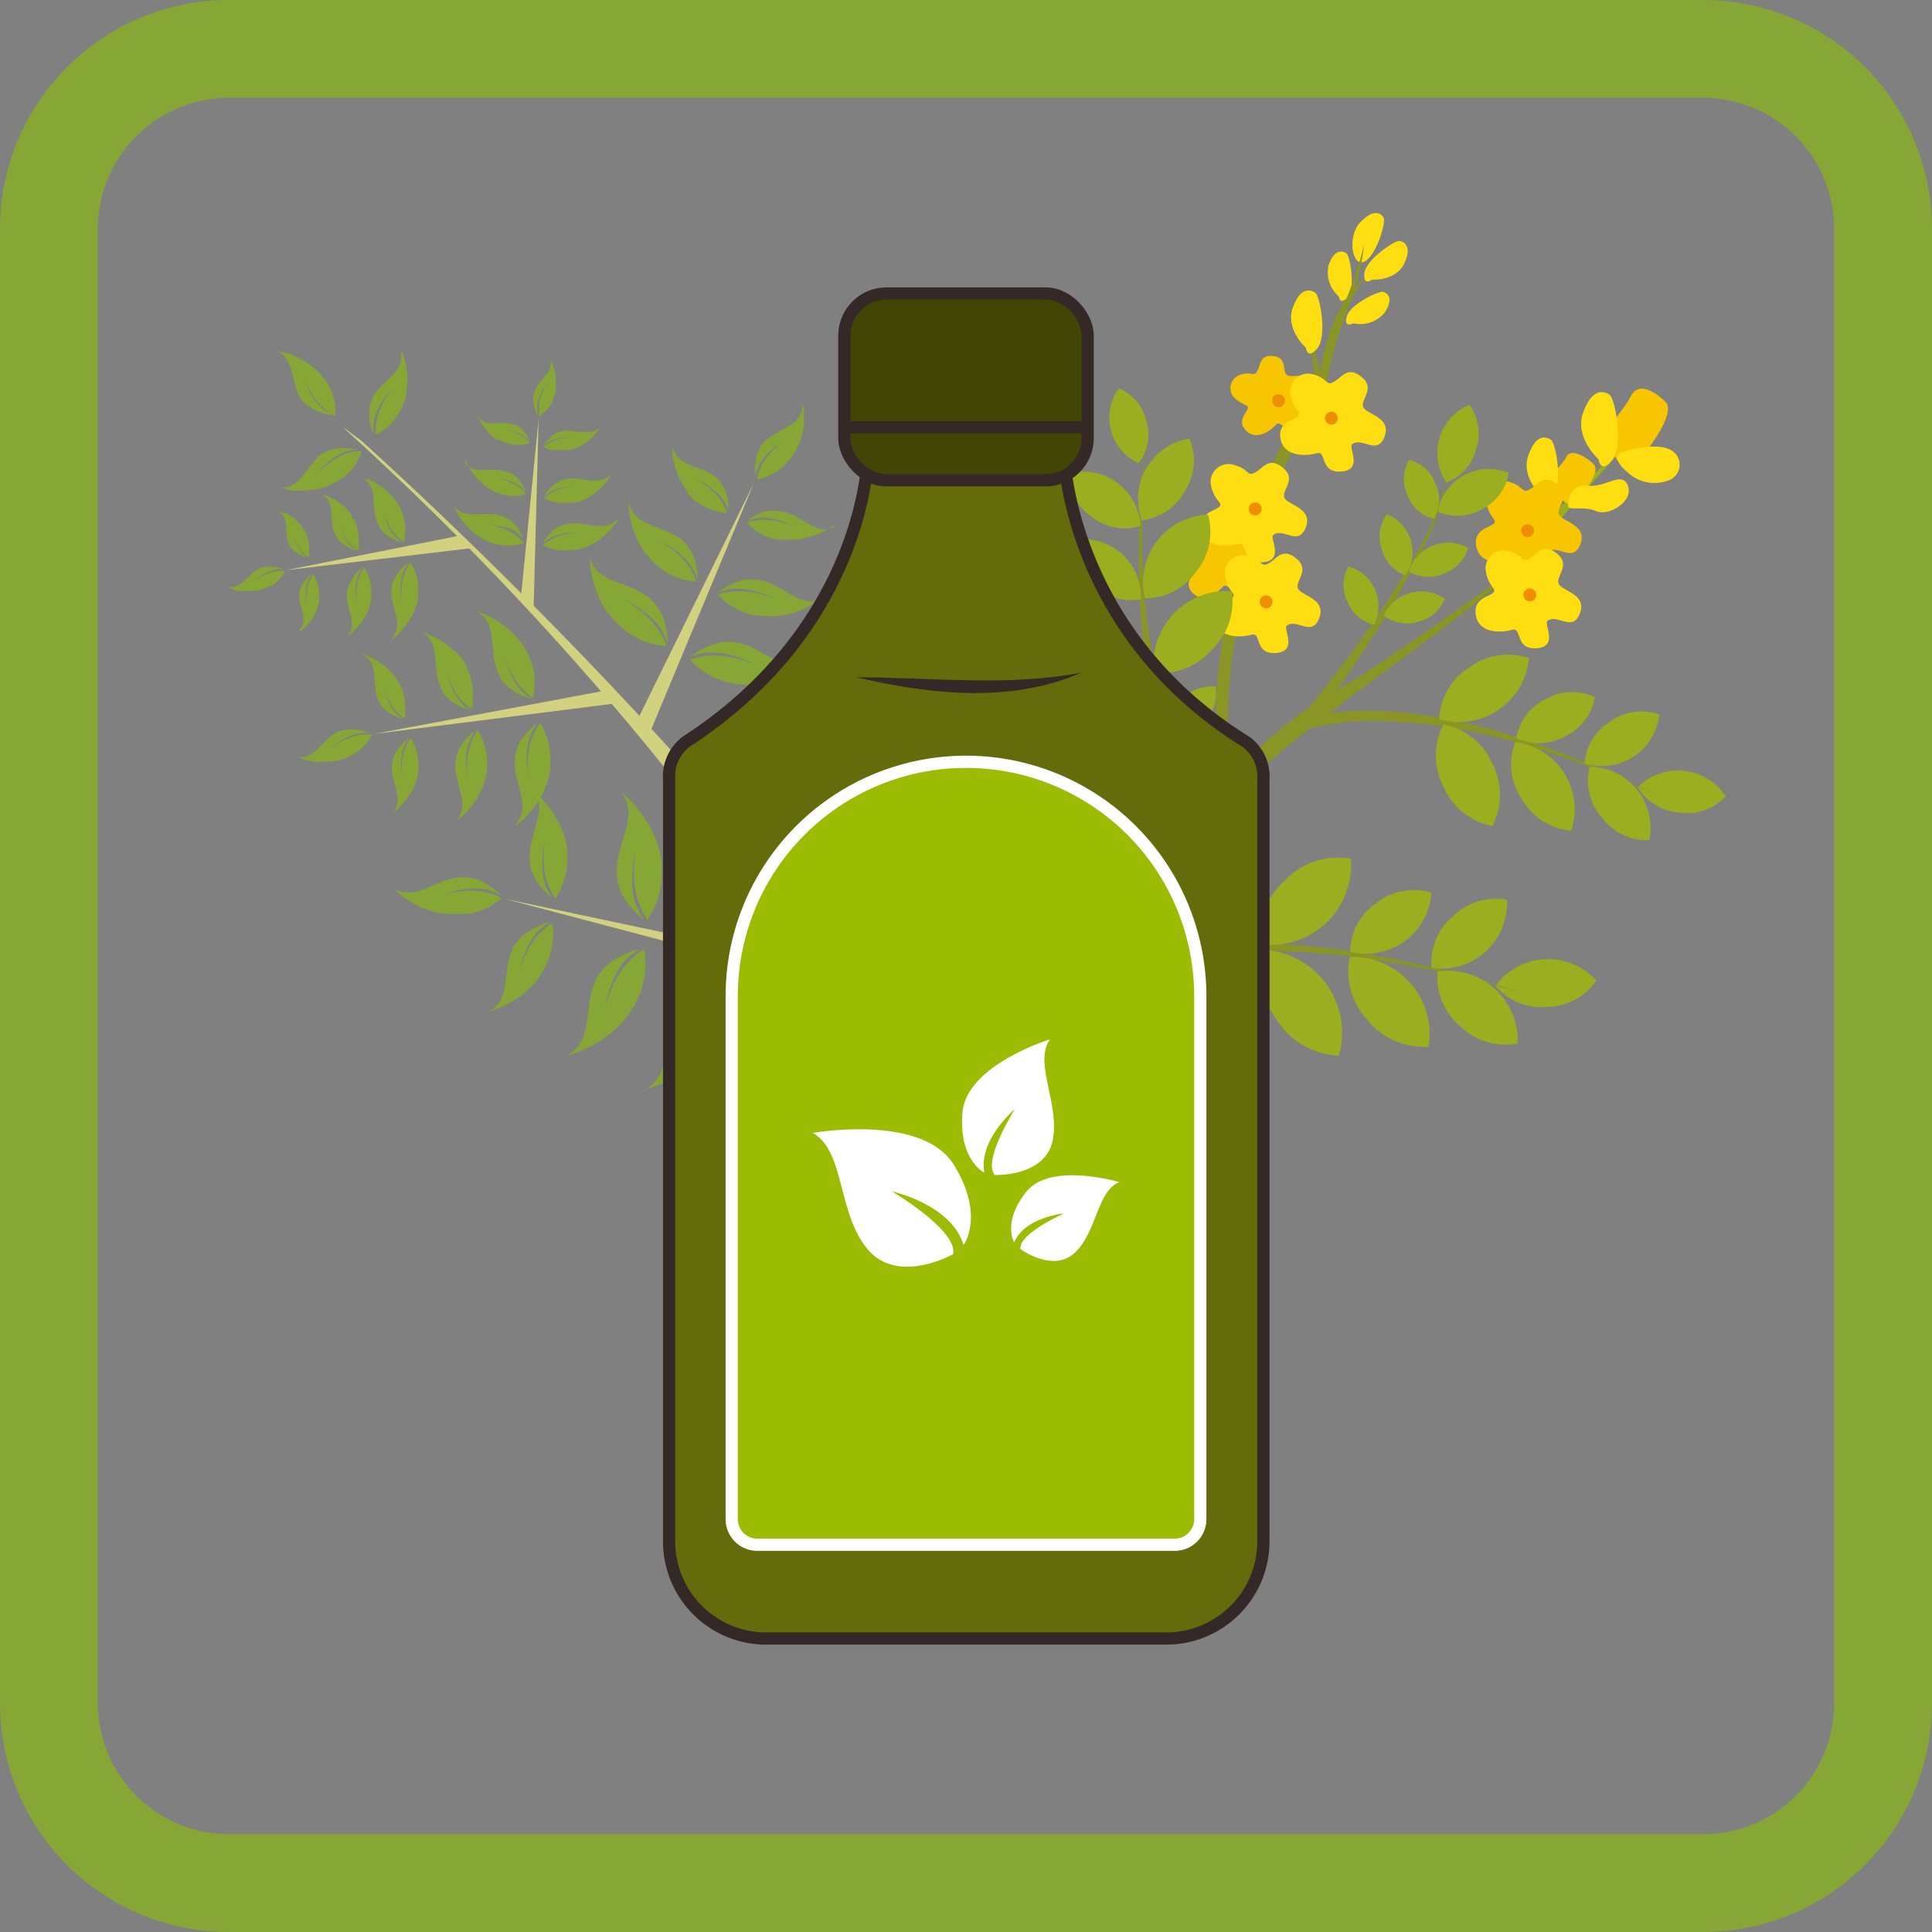 <svg xmlns="http://www.w3.org/2000/svg" viewBox="0 0 158 158"><rect x="0" y="0" width="158" height="158" fill="#808080" stroke="none"/><defs><style>.cls-1{fill:#d1d180;}.cls-2{fill:#86a635;}.cls-3{fill:#9aae20;}.cls-11,.cls-4{fill:none;}.cls-4{stroke:#899525;}.cls-10,.cls-11,.cls-12,.cls-4,.cls-9{stroke-miterlimit:10;}.cls-5{fill:#899525;}.cls-6{fill:#f8c600;}.cls-7{fill:#ffde11;}.cls-8{fill:#ef8e01;}.cls-9{fill:#646b0b;}.cls-10,.cls-11,.cls-9{stroke:#352927;}.cls-10{fill:#414604;}.cls-12{fill:#9cbb03;stroke:#fff;}.cls-13{fill:#fff;}.cls-14{fill:#352927;}</style></defs><g id="_4._Бальзамы_на_травах" data-name="4. Бальзамы на травах"><path class="cls-1" d="M82.6,100.6C71.24,73.13,29.5,36,29.5,36S27.93,34.84,28,34.9c41.54,37.58,55.6,75.82,55.6,75.82,3.28.23,2.9-1.38,2.9-1.38Z"/><polygon class="cls-1" points="67.84 77.47 75.47 59 67 76.01 67.84 77.47 67.84 77.47"/><path class="cls-2" d="M64,64.1h0v.05a2.15,2.15,0,0,0,1.07,1.39,3.27,3.27,0,0,0,.65.32,2.92,2.92,0,0,0,.49.19l1,.4a5.65,5.65,0,0,1,.91.55h0l0,0a.07.07,0,0,0,0,0l.39.4.05.06L69,68v0h0a1.82,1.82,0,0,0,.16.31.39.39,0,0,0,.06.17l.15.5.09.46.06.48c0,.11,0,.22,0,.33,0-.11-.08-.23-.13-.33a3.5,3.5,0,0,0-.74-1.19,6.5,6.5,0,0,0-1.28-1.06c-.27-.18-.57-.31-.86-.48,0,.06.05.06.08.08a6.87,6.87,0,0,1,1.89,1.54,4,4,0,0,1,.59.89l.12.22.2.48c-.08.06-.16,0-.24,0a6.05,6.05,0,0,1-1-.2l-.49-.17a7.44,7.44,0,0,1-1-.52.38.38,0,0,0-.13-.09,3.17,3.17,0,0,0-.35-.29c0-.09-.15-.12-.21-.19s-.31-.33-.47-.49l-.29-.37L65.18,68a8.34,8.34,0,0,1-.52-.92,9.41,9.41,0,0,1-.37-1l-.11-.44-.1-.52L64,64.63l0-.48Z"/><path class="cls-2" d="M79.26,71.64l0,0,0,0a2.1,2.1,0,0,1-1.75,0,3.35,3.35,0,0,1-.66-.32,2.82,2.82,0,0,1-.44-.26l-.93-.52a5.14,5.14,0,0,0-1-.37h0a.08.08,0,0,1-.07,0l-.55-.06h-.08l-.55,0h0a1.86,1.86,0,0,1-.34.07.49.49,0,0,1-.17.06l-.49.19-.41.22-.42.25c-.07.08-.18.12-.26.2.12,0,.22-.09.34-.11a3.64,3.64,0,0,1,1.39-.16,6.5,6.5,0,0,1,1.63.35c.31.1.59.25.91.37a.1.1,0,0,1-.11,0,7.26,7.26,0,0,0-2.39-.52,4.75,4.75,0,0,0-1.06.09l-.25,0-.5.15c0,.1.1.13.14.2a6.42,6.42,0,0,0,.75.63l.44.27a6.28,6.28,0,0,0,1,.43.33.33,0,0,1,.15.05,3.27,3.27,0,0,1,.45.1c.1,0,.18,0,.28,0l.67.06h.48l.17,0a6.1,6.1,0,0,0,1-.17,9.49,9.49,0,0,0,1-.33l.41-.19.47-.24.38-.23.39-.28Z"/><path class="cls-2" d="M66.74,60.39h0v0a1.9,1.9,0,0,0,1,1.23,2.83,2.83,0,0,0,.58.28,3.2,3.2,0,0,0,.43.17l.87.35a5.63,5.63,0,0,1,.81.49h0l0,0a.1.1,0,0,0,0,0l.34.35,0,.06.27.4v0h0a2.29,2.29,0,0,0,.14.27.44.44,0,0,0,0,.15l.14.45.08.4.05.43c0,.1,0,.19,0,.29,0-.09-.07-.2-.12-.29a3.09,3.09,0,0,0-.65-1,5.39,5.39,0,0,0-1.14-.94c-.24-.16-.5-.28-.76-.43,0,0,.05,0,.07.07a6.32,6.32,0,0,1,1.68,1.36,4.2,4.2,0,0,1,.53.79c0,.07.07.13.1.2l.17.43c-.06.05-.14,0-.21,0a6.09,6.09,0,0,1-.85-.17L70,65.67a5.36,5.36,0,0,1-.85-.46.5.5,0,0,0-.12-.08,2.42,2.42,0,0,0-.31-.25c0-.08-.13-.11-.19-.17s-.27-.29-.41-.43l-.26-.34-.08-.13a6.48,6.48,0,0,1-.46-.81c-.13-.29-.23-.6-.33-.9l-.1-.39-.09-.46,0-.39,0-.43Z"/><path class="cls-2" d="M80.28,67.08l0,0,0,0a1.9,1.9,0,0,1-1.55,0,2.58,2.58,0,0,1-.58-.28,2.3,2.3,0,0,1-.4-.23l-.82-.46A4.67,4.67,0,0,0,76,65.8h0a0,0,0,0,1,0,0l-.49-.06h-.08l-.48,0h0a1,1,0,0,1-.3.06.39.39,0,0,1-.15.06l-.43.16-.37.2-.37.22c-.07.07-.16.11-.23.18a1.71,1.71,0,0,1,.3-.09,3.2,3.2,0,0,1,1.23-.15,6.05,6.05,0,0,1,1.45.31c.27.09.52.22.8.33,0,0-.07,0-.1,0a6.4,6.4,0,0,0-2.11-.47,4.22,4.22,0,0,0-.94.08l-.22,0-.44.13c0,.08.08.11.11.18.21.2.44.38.67.56l.39.24a8.81,8.81,0,0,0,.89.38.2.2,0,0,1,.13,0,2.83,2.83,0,0,1,.4.08c.09,0,.16,0,.25,0l.59.06H77a5.69,5.69,0,0,0,.92-.15,7.45,7.45,0,0,0,.91-.3l.37-.16.41-.22.34-.2.35-.25Z"/><path class="cls-2" d="M69.74,56.5h0v0a1.61,1.61,0,0,0,.79,1,3.17,3.17,0,0,0,.49.24,3,3,0,0,0,.36.14l.72.29a4.23,4.23,0,0,1,.68.41h0l0,0,0,0,.29.29,0,0,.22.34v0h0a1.67,1.67,0,0,0,.12.23.38.38,0,0,0,0,.13l.12.37.06.34,0,.35c0,.08,0,.17,0,.25a2.5,2.5,0,0,0-.09-.25,2.78,2.78,0,0,0-.55-.88,5.06,5.06,0,0,0-1-.78,6.6,6.6,0,0,0-.64-.36s0,0,.06.06A5.35,5.35,0,0,1,73.06,60a3.26,3.26,0,0,1,.43.66l.09.16.15.36c-.06,0-.12,0-.18,0-.24,0-.48-.09-.71-.15l-.36-.13a5,5,0,0,1-.72-.39.15.15,0,0,0-.09-.06,2.75,2.75,0,0,0-.26-.22c0-.06-.11-.09-.16-.14l-.34-.36-.22-.28-.07-.11a5.63,5.63,0,0,1-.38-.68c-.11-.24-.19-.5-.28-.75l-.08-.32-.08-.39,0-.33,0-.35Z"/><path class="cls-2" d="M81.06,62.09h0a1.59,1.59,0,0,1-1.3,0,3.17,3.17,0,0,1-.49-.24l-.33-.19-.68-.39a4.16,4.16,0,0,0-.74-.28h-.08L77,61h-.06l-.4,0h0a1,1,0,0,1-.25,0,.26.26,0,0,1-.12.05l-.37.14-.31.16-.3.18c-.06.06-.14.09-.2.15a2.5,2.5,0,0,1,.26-.07,2.4,2.4,0,0,1,1-.12,4.93,4.93,0,0,1,1.2.25c.23.08.45.19.68.28a.07.07,0,0,1-.08,0,5.16,5.16,0,0,0-1.77-.39,4.14,4.14,0,0,0-.79.06l-.18,0-.37.11c0,.07.07.09.09.15a5.93,5.93,0,0,0,.56.46l.33.2a4.35,4.35,0,0,0,.74.32.35.35,0,0,1,.11,0c.11,0,.23,0,.34.08s.13,0,.2,0l.5.05h.48a4.94,4.94,0,0,0,.77-.12c.26-.07.51-.16.76-.25l.31-.14.35-.18.28-.17.29-.21Z"/><path class="cls-2" d="M78.85,53.65h0v0a1.59,1.59,0,0,1-.64,1.14,3.52,3.52,0,0,1-.45.3,2.11,2.11,0,0,1-.33.18l-.68.4a3.64,3.64,0,0,0-.61.49h0l0,0s0,0,0,0l-.24.33,0,0L75.6,57v0h0a.9.9,0,0,1-.08.23.35.35,0,0,1,0,.14l-.06.38,0,.35v.36c0,.08,0,.16,0,.24a2.44,2.44,0,0,1,.06-.26,2.57,2.57,0,0,1,.42-.94,4.5,4.5,0,0,1,.83-.91c.18-.16.38-.29.58-.45a.08.08,0,0,1,0,.07,5.2,5.2,0,0,0-1.23,1.33,3.13,3.13,0,0,0-.35.71l-.06.17-.09.38c.06,0,.11,0,.17,0a5.13,5.13,0,0,0,.69-.25l.34-.17a5.26,5.26,0,0,0,.65-.49.18.18,0,0,1,.08-.07,2.83,2.83,0,0,1,.24-.25c0-.07.09-.1.13-.16s.19-.27.29-.41l.18-.31.05-.12a5.7,5.7,0,0,0,.29-.72c.07-.26.12-.52.17-.78l0-.34,0-.39V54l0-.35Z"/><polygon class="cls-1" points="53.1 60.03 61.66 39.49 52.09 58.96 53.1 60.03 53.1 60.03"/><path class="cls-2" d="M48.21,45.46h0v.05a2.51,2.51,0,0,0,1.25,1.63,3.64,3.64,0,0,0,.77.37,3.83,3.83,0,0,0,.56.22l1.16.47a6.79,6.79,0,0,1,1.06.64h0l0,0s0,0,.06,0l.45.46.06.08L54,50l0,0h0a1.73,1.73,0,0,0,.18.36.48.48,0,0,0,.07.2l.18.59.1.54.07.56c0,.13,0,.25,0,.39-.06-.13-.08-.27-.15-.39a4.16,4.16,0,0,0-.86-1.39,7.91,7.91,0,0,0-1.51-1.25c-.31-.21-.66-.36-1-.56,0,.07.06.07.1.09A8.36,8.36,0,0,1,53.45,51a5.22,5.22,0,0,1,.69,1,2.15,2.15,0,0,1,.14.26l.23.56c-.09.07-.19,0-.28,0a7.3,7.3,0,0,1-1.13-.23l-.56-.2a9.45,9.45,0,0,1-1.13-.61.42.42,0,0,0-.15-.11,4.78,4.78,0,0,0-.42-.34c-.05-.1-.16-.13-.24-.22l-.55-.57-.34-.44L49.6,50A8.74,8.74,0,0,1,49,48.9c-.18-.38-.3-.79-.44-1.18l-.13-.52-.12-.61-.06-.51,0-.57Z"/><path class="cls-2" d="M66.1,54.29l0,0,0,0a2.55,2.55,0,0,1-2.06,0,4.93,4.93,0,0,1-.77-.37,4,4,0,0,1-.52-.31L61.59,53a6.11,6.11,0,0,0-1.17-.44h0a.11.11,0,0,1-.08,0l-.64-.08h-.1l-.64.05h0a2.7,2.7,0,0,1-.39.08.68.68,0,0,1-.2.07l-.58.22-.49.25-.48.3c-.09.09-.21.14-.31.23.14,0,.27-.09.4-.12a4.3,4.3,0,0,1,1.63-.19,8,8,0,0,1,1.91.41c.36.12.69.29,1.06.44a.17.17,0,0,1-.13,0,8.43,8.43,0,0,0-2.79-.62,5.81,5.81,0,0,0-1.25.11l-.29.05-.58.17c0,.11.12.15.15.24a9,9,0,0,0,.89.74l.51.31a7.2,7.2,0,0,0,1.18.5.35.35,0,0,1,.17.06,3.33,3.33,0,0,1,.53.11c.11,0,.21.05.32.06s.53,0,.79.07h.56l.2,0a8.37,8.37,0,0,0,1.22-.19c.41-.1.8-.26,1.2-.4l.48-.21.55-.29.45-.27.46-.32Z"/><path class="cls-2" d="M51.44,41.11h0v.05a2.26,2.26,0,0,0,1.11,1.45,3.26,3.26,0,0,0,.68.32,3.07,3.07,0,0,0,.5.2l1,.42a5,5,0,0,1,1,.56h0l0,0a.07.07,0,0,0,0,0l.41.41.05.07.32.47v0h0a1.51,1.51,0,0,0,.16.31.76.76,0,0,0,.06.18l.17.52.09.48.06.5c0,.11,0,.23,0,.34-.06-.11-.08-.23-.14-.34a3.63,3.63,0,0,0-.76-1.23,6.82,6.82,0,0,0-1.34-1.11c-.28-.18-.58-.32-.89-.5,0,.06.06.07.09.09a7.21,7.21,0,0,1,2,1.6,5.29,5.29,0,0,1,.62.92l.12.23.2.5c-.08.06-.16,0-.25,0a8.85,8.85,0,0,1-1-.2l-.5-.19a6.92,6.92,0,0,1-1-.54.3.3,0,0,0-.13-.09c-.13-.09-.23-.22-.37-.3s-.15-.12-.21-.2l-.49-.5-.3-.4-.1-.15a7.4,7.4,0,0,1-.53-.95,10.21,10.21,0,0,1-.39-1.05l-.12-.46-.1-.54-.06-.45,0-.5Z"/><path class="cls-2" d="M67.29,49l0,0,0,0a2.26,2.26,0,0,1-1.82,0,4.73,4.73,0,0,1-.68-.33,4.39,4.39,0,0,1-.47-.27l-1-.54a5.33,5.33,0,0,0-1-.39h0a.07.07,0,0,1-.06,0l-.58-.07H61.5l-.57,0h0a1.86,1.86,0,0,1-.34.07.64.64,0,0,1-.18.06l-.51.2-.43.22-.43.26c-.08.09-.19.13-.27.21.12,0,.23-.08.35-.1a3.53,3.53,0,0,1,1.44-.17,6.54,6.54,0,0,1,1.69.36c.32.1.62.25.95.38-.06,0-.09,0-.12,0a7.51,7.51,0,0,0-2.47-.55,5.21,5.21,0,0,0-1.11.1l-.25,0-.52.16c0,.09.1.13.14.2a6.18,6.18,0,0,0,.78.66l.45.28a8,8,0,0,0,1,.44.44.44,0,0,1,.15.05,3.94,3.94,0,0,1,.47.1c.1,0,.19,0,.28,0l.7.07h.5l.18,0a8.08,8.08,0,0,0,1.08-.17c.36-.09.71-.23,1.06-.35l.43-.19.49-.26.39-.23.41-.29Z"/><path class="cls-2" d="M55,36.56h0v0a1.89,1.89,0,0,0,.93,1.21,3.72,3.72,0,0,0,.57.27,2.63,2.63,0,0,0,.42.17l.85.34a4.27,4.27,0,0,1,.79.48h0l0,0s0,0,0,0l.34.35,0,.05.27.4v0h0a1.3,1.3,0,0,0,.14.26.27.27,0,0,0,.05.15l.13.44.08.4,0,.41c0,.1,0,.19,0,.29,0-.09-.07-.2-.12-.29a3,3,0,0,0-.63-1,6.17,6.17,0,0,0-1.12-.92c-.24-.16-.49-.27-.75-.42a.11.11,0,0,0,.08.07,6.43,6.43,0,0,1,1.64,1.34,3.68,3.68,0,0,1,.51.77l.11.19.16.42c-.06.05-.13,0-.2,0a7.81,7.81,0,0,1-.84-.17l-.42-.16a6,6,0,0,1-.83-.45l-.11-.08C57.1,41.13,57,41,56.9,41s-.13-.1-.18-.16l-.41-.42L56.06,40,56,39.91a6.3,6.3,0,0,1-.45-.8c-.13-.28-.22-.58-.33-.87l-.09-.39L55,37.4,55,37l0-.42Z"/><path class="cls-2" d="M68.2,43.11l0,0,0,0a1.87,1.87,0,0,1-1.52,0,3.77,3.77,0,0,1-.57-.28,2.65,2.65,0,0,1-.39-.23l-.8-.45a4.45,4.45,0,0,0-.86-.32h-.09l-.48-.06h-.07l-.48,0h0a1.36,1.36,0,0,1-.29.06.33.33,0,0,1-.15,0l-.42.17-.36.19-.36.21c-.07.07-.16.11-.23.18a2.63,2.63,0,0,1,.3-.09,2.87,2.87,0,0,1,1.2-.14,5.8,5.8,0,0,1,1.42.3c.26.09.51.21.79.32a.11.11,0,0,1-.1,0,6.21,6.21,0,0,0-2.07-.46,4,4,0,0,0-.92.08l-.22,0-.43.13c0,.08.08.11.11.17a6.87,6.87,0,0,0,.66.55l.38.23a5.59,5.59,0,0,0,.87.38.28.28,0,0,1,.13,0c.13,0,.26,0,.39.09s.16,0,.24,0l.58,0h.42l.15,0a7,7,0,0,0,.9-.14,9.24,9.24,0,0,0,.89-.29l.36-.16.41-.22.32-.19.35-.24Z"/><path class="cls-2" d="M65.61,33.22h0v.05a1.85,1.85,0,0,1-.75,1.32,3.64,3.64,0,0,1-.52.35,2.24,2.24,0,0,1-.4.22l-.79.46a5.08,5.08,0,0,0-.72.58h0l0,0s0,0,0,0l-.29.39,0,.06-.21.43v0h0a1.57,1.57,0,0,1-.1.28.4.4,0,0,1,0,.15l-.08.45,0,.41v.42c0,.09,0,.19,0,.28,0-.1,0-.2.07-.3a3.07,3.07,0,0,1,.49-1.11,5.74,5.74,0,0,1,1-1.06c.22-.19.45-.34.69-.52,0,.05-.05.06-.07.08a6.44,6.44,0,0,0-1.44,1.55,3.73,3.73,0,0,0-.4.83l-.08.21-.1.44c.07,0,.13,0,.2,0a7.81,7.81,0,0,0,.81-.29l.39-.21a6.05,6.05,0,0,0,.77-.56.2.2,0,0,1,.09-.09,2.57,2.57,0,0,1,.28-.29c0-.09.1-.12.15-.19l.34-.48.21-.36.06-.14a5.79,5.79,0,0,0,.34-.85c.09-.3.14-.61.2-.91l0-.39,0-.46v-.38l0-.42Z"/><polygon class="cls-1" points="43.64 49.68 44.05 34.27 42.61 48.76 43.64 49.68 43.64 49.68"/><path class="cls-2" d="M37.07,41.32h0l0,0a1.67,1.67,0,0,0,1.18.72,2.78,2.78,0,0,0,.58,0,1.87,1.87,0,0,0,.41,0l.83,0a3.35,3.35,0,0,1,.83.14h0l0,0H41l.4.18.06,0,.35.25,0,0h0c.07.06.13.13.2.18a.36.36,0,0,0,.1.11l.26.32.19.32.18.33c0,.09.08.16.1.25a1.9,1.9,0,0,0-.19-.21,2.58,2.58,0,0,0-.88-.66A5.09,5.09,0,0,0,40.57,43c-.25-.06-.5-.07-.77-.11a.1.1,0,0,0,.08,0,5.92,5.92,0,0,1,1.84.59,3.33,3.33,0,0,1,.69.49l.15.12.28.3c0,.07-.12,0-.17.09a6.71,6.71,0,0,1-.76.13H41.5a6.32,6.32,0,0,1-.86-.11.21.21,0,0,0-.12,0,3.38,3.38,0,0,0-.34-.11c-.06,0-.14,0-.21-.08l-.48-.22-.32-.2-.12-.08a5.29,5.29,0,0,1-.64-.53c-.21-.19-.38-.42-.57-.63l-.2-.29L37.41,42l-.16-.3-.17-.35Z"/><path class="cls-2" d="M50.48,42.48h0l0,0a1.69,1.69,0,0,1-1.28.52,3.64,3.64,0,0,1-.57,0,2.93,2.93,0,0,1-.41-.07l-.83-.11a3.84,3.84,0,0,0-.83,0h-.09l-.42.11-.06,0-.39.19h0a1.5,1.5,0,0,1-.23.15.31.31,0,0,1-.11.09l-.31.28-.24.28-.23.31c0,.08-.1.14-.14.22s.15-.13.23-.17a2.54,2.54,0,0,1,1-.52,4.77,4.77,0,0,1,1.3-.21c.26,0,.51,0,.78,0a.11.11,0,0,1-.09,0,5.42,5.42,0,0,0-1.91.3,3.73,3.73,0,0,0-.75.37l-.17.1-.33.25c0,.07.11.07.16.11a6.28,6.28,0,0,0,.73.25l.4.07a6.33,6.33,0,0,0,.87,0,.25.25,0,0,1,.12,0,2.08,2.08,0,0,1,.36-.05c.06,0,.14,0,.21,0l.52-.15.34-.14.13-.06a6.44,6.44,0,0,0,.72-.42c.23-.17.44-.36.65-.55l.25-.25.28-.32.21-.27.22-.32Z"/><path class="cls-2" d="M38,37.8h0l0,0a1.51,1.51,0,0,0,1,.63,2.19,2.19,0,0,0,.51,0h1.11a3.6,3.6,0,0,1,.73.13h.07l.36.16.05,0,.31.22,0,0h0c.06,0,.11.11.18.16a.34.34,0,0,0,.08.09l.23.29.18.28.16.29a2,2,0,0,0,.08.22,1.45,1.45,0,0,0-.17-.18,2.27,2.27,0,0,0-.78-.59,4.24,4.24,0,0,0-1.11-.36c-.22,0-.44-.07-.68-.1a.09.09,0,0,0,.08,0,5.12,5.12,0,0,1,1.62.52,3.34,3.34,0,0,1,.61.43l.14.12.25.26c0,.06-.11,0-.15.08a5.35,5.35,0,0,1-.68.11H42a3.86,3.86,0,0,1-.76-.1l-.11,0a2.64,2.64,0,0,0-.3-.1c0-.05-.13,0-.19-.07l-.42-.2-.29-.17-.1-.07a6.47,6.47,0,0,1-.57-.47,6.66,6.66,0,0,1-.5-.56l-.19-.26-.19-.32-.15-.27-.15-.3Z"/><path class="cls-2" d="M49.91,38.83h0l0,0a1.51,1.51,0,0,1-1.13.47,2.78,2.78,0,0,1-.51,0,1.93,1.93,0,0,1-.36-.06l-.74-.1a3.05,3.05,0,0,0-.74,0h-.08l-.37.1,0,0-.35.17h0a1.13,1.13,0,0,1-.2.13.43.43,0,0,1-.1.09L45,39.9l-.22.25-.2.27c0,.07-.09.13-.12.2s.12-.11.2-.16a2.44,2.44,0,0,1,.86-.45,4.07,4.07,0,0,1,1.15-.19c.23,0,.45,0,.69,0a.09.09,0,0,1-.08,0,4.86,4.86,0,0,0-1.69.26,3.47,3.47,0,0,0-.67.33l-.15.09-.28.23c0,.06.09.05.13.09a5,5,0,0,0,.65.22l.36.07a6.43,6.43,0,0,0,.76,0h.11c.11,0,.21,0,.32,0s.13,0,.19,0l.46-.13.31-.12.11-.06a5,5,0,0,0,.63-.37c.21-.15.39-.32.58-.48l.23-.23.24-.28.19-.24.19-.29Z"/><path class="cls-2" d="M39.12,34.08h0v0a1.28,1.28,0,0,0,.88.53,2,2,0,0,0,.43,0h.92a3.11,3.11,0,0,1,.61.1h.06l.3.13,0,0,.27.18h0a1,1,0,0,0,.15.14.27.27,0,0,0,.07.08l.19.24.15.23.13.25c0,.06.06.12.08.18s-.09-.11-.15-.15a1.83,1.83,0,0,0-.65-.49,3.77,3.77,0,0,0-.93-.31c-.18,0-.37,0-.57-.08,0,0,0,0,.06,0a4.24,4.24,0,0,1,1.36.43,2.68,2.68,0,0,1,.52.36l.11.1.21.22s-.09,0-.13.06a3.78,3.78,0,0,1-.57.1h-.3c-.21,0-.42,0-.63-.08l-.09,0a2.58,2.58,0,0,0-.26-.08s-.1,0-.15-.06l-.36-.16L40.67,36l-.08-.06a3.56,3.56,0,0,1-.48-.39c-.15-.14-.28-.31-.42-.47l-.15-.21-.17-.27-.12-.22-.12-.26Z"/><path class="cls-2" d="M49.05,34.94h0l0,0a1.3,1.3,0,0,1-1,.39,2.09,2.09,0,0,1-.43,0,1.54,1.54,0,0,1-.3,0l-.61-.09a3.2,3.2,0,0,0-.62,0H46l-.31.08,0,0-.29.14h0l-.17.11a.27.27,0,0,1-.08.07l-.23.21-.18.21-.17.22a1.51,1.51,0,0,1-.1.17,1.92,1.92,0,0,1,.17-.13,2.09,2.09,0,0,1,.72-.39,3.44,3.44,0,0,1,1-.15,5.61,5.61,0,0,1,.58,0,.07.07,0,0,1-.07,0A4.24,4.24,0,0,0,45.4,36a2.93,2.93,0,0,0-.56.28l-.13.07-.24.19c0,.05.08.05.12.08a4.93,4.93,0,0,0,.54.19l.3,0a4.56,4.56,0,0,0,.64,0h.09a2.19,2.19,0,0,1,.27,0s.1,0,.16,0L47,36.7l.25-.11.1-.05a4.07,4.07,0,0,0,.53-.31,6.12,6.12,0,0,0,.49-.4l.18-.19.2-.23.16-.21L49,35Z"/><path class="cls-2" d="M45,29.37h0v0a1.23,1.23,0,0,1-.14,1,1.48,1.48,0,0,1-.25.35,1.12,1.12,0,0,1-.19.24L44,31.5a2.5,2.5,0,0,0-.3.53h0v0l0,0-.08.32v0l0,.32v0h0a1.21,1.21,0,0,1,0,.19.22.22,0,0,1,0,.11l.07.3.08.26.11.26s0,.12.09.17,0-.13,0-.2a2.26,2.26,0,0,1,0-.82,3.72,3.72,0,0,1,.35-.91c.09-.17.2-.32.3-.49a.06.06,0,0,1,0,.06,4.33,4.33,0,0,0-.52,1.33,2.6,2.6,0,0,0,0,.62v.15l0,.3c.06,0,.08,0,.13-.05l.44-.38.19-.23a3.77,3.77,0,0,0,.34-.54.2.2,0,0,1,0-.08,1.86,1.86,0,0,1,.1-.25c0-.06,0-.1.05-.16s.07-.25.1-.38l0-.28v-.1a4.28,4.28,0,0,0,0-.62c0-.21-.06-.41-.1-.62l-.07-.26-.1-.29-.09-.24L45,29.39Z"/><polygon class="cls-1" points="68.49 79.27 41.33 73.52 68.18 80.61 68.49 79.27 68.49 79.27"/><path class="cls-2" d="M57.49,64.82v0l0,.06a3.14,3.14,0,0,1,.66,2.47,6.24,6.24,0,0,1-.23,1,4.68,4.68,0,0,1-.21.73l-.42,1.49a8,8,0,0,0-.18,1.54h0v0a.09.09,0,0,1,0,.1l.11.8,0,.12.25.76,0,0h0a3.68,3.68,0,0,1,.21.45.66.66,0,0,1,.15.22l.44.63.45.51.5.5c.14.08.24.22.38.31-.08-.16-.2-.29-.27-.45a5.15,5.15,0,0,1-.71-1.91,9.49,9.49,0,0,1-.08-2.44c0-.47.14-.93.21-1.42,0,.07,0,.12,0,.17A10.14,10.14,0,0,0,59,74.21a7.14,7.14,0,0,0,.49,1.48l.15.34.39.65c.13,0,.14-.18.23-.26a9.68,9.68,0,0,0,.64-1.29l.23-.71a10.6,10.6,0,0,0,.25-1.58.45.45,0,0,1,0-.23,5,5,0,0,1,0-.67c-.06-.13,0-.27,0-.41-.06-.32-.1-.65-.15-1L61,69.89l-.09-.25a10.29,10.29,0,0,0-.6-1.41,14.22,14.22,0,0,0-.83-1.34l-.41-.52-.51-.58-.46-.46-.53-.47Z"/><path class="cls-2" d="M52.54,89.21v0l.07,0a3.13,3.13,0,0,0,1.6-2,6.12,6.12,0,0,0,.22-1,3.86,3.86,0,0,0,.1-.75l.23-1.53a7.45,7.45,0,0,1,.45-1.48h0l0,0a.1.1,0,0,0,0-.09l.42-.69.08-.09.54-.59,0,0h0a2.3,2.3,0,0,0,.38-.32,1,1,0,0,0,.22-.14l.66-.4.62-.29.66-.25c.16,0,.31-.1.47-.13-.14.12-.3.19-.43.31A5.2,5.2,0,0,0,57.51,81a9.46,9.46,0,0,0-1,2.2c-.16.44-.25.91-.39,1.38.08,0,.07-.1.09-.14a10.51,10.51,0,0,1,1.52-3.23,7.17,7.17,0,0,1,1.06-1.14l.27-.25.62-.44c.1.08,0,.22.11.33a13.68,13.68,0,0,1,.06,1.43l-.09.75a9.29,9.29,0,0,1-.4,1.55.49.49,0,0,0-.08.21,4.85,4.85,0,0,0-.29.61c-.11.09-.12.24-.19.36s-.36.55-.53.83l-.44.54-.18.19a10.15,10.15,0,0,1-1.12,1c-.41.33-.86.6-1.3.89l-.58.31-.71.32-.6.23-.68.22Z"/><path class="cls-2" d="M50.74,64.68v0l0,0A2.78,2.78,0,0,1,51.35,67a4.81,4.81,0,0,1-.2.93,3.61,3.61,0,0,1-.19.64l-.37,1.33a6.92,6.92,0,0,0-.16,1.36h0v.06a.11.11,0,0,1,0,.08l.1.71,0,.11.23.67,0,0h0a2.09,2.09,0,0,1,.19.4.63.63,0,0,1,.13.2l.39.56.4.45.44.44c.13.07.21.2.34.27-.07-.14-.18-.25-.24-.4a4.61,4.61,0,0,1-.63-1.69A8.67,8.67,0,0,1,51.75,71c0-.42.13-.82.19-1.26a.16.16,0,0,1,0,.15A9.58,9.58,0,0,0,52,73a6.12,6.12,0,0,0,.44,1.31c.05.1.09.2.13.3l.34.58c.12,0,.13-.17.21-.23a10.1,10.1,0,0,0,.57-1.14l.2-.64a9.29,9.29,0,0,0,.23-1.4.46.46,0,0,1,0-.2,2.9,2.9,0,0,1,0-.59c-.06-.12,0-.24,0-.36,0-.29-.09-.58-.13-.87l-.16-.59L53.75,69a8.63,8.63,0,0,0-.53-1.26c-.21-.41-.48-.79-.73-1.18l-.37-.46-.45-.52-.4-.4-.47-.42Z"/><path class="cls-2" d="M46.36,86.31v0l0,0a2.77,2.77,0,0,0,1.42-1.77,4.17,4.17,0,0,0,.2-.93,5,5,0,0,0,.09-.66l.2-1.37a7.61,7.61,0,0,1,.4-1.31h0l0,0a.09.09,0,0,0,0-.07l.38-.62.06-.08.48-.52,0,0h0a2.28,2.28,0,0,0,.33-.29.69.69,0,0,0,.2-.13l.58-.35.56-.26.58-.22c.14,0,.27-.09.42-.11a3.67,3.67,0,0,0-.38.27A4.72,4.72,0,0,0,50.76,79a8.13,8.13,0,0,0-.93,2c-.15.39-.22.8-.35,1.23a.19.19,0,0,0,.08-.13,9.16,9.16,0,0,1,1.35-2.86,6.06,6.06,0,0,1,.94-1l.24-.22.54-.39c.1.08,0,.2.1.29a9.13,9.13,0,0,1,.05,1.28l-.07.66a8.38,8.38,0,0,1-.36,1.37.62.62,0,0,0-.07.19,5.12,5.12,0,0,0-.25.53c-.1.09-.11.22-.18.32s-.31.49-.46.74l-.39.48-.16.17a8.71,8.71,0,0,1-1,.93c-.37.29-.77.53-1.16.79l-.51.27-.63.29-.53.2-.6.19Z"/><path class="cls-2" d="M43.57,64.66v0l0,0a2.31,2.31,0,0,1,.49,1.83,5,5,0,0,1-.17.77,3.08,3.08,0,0,1-.16.54L43.44,69a6.22,6.22,0,0,0-.13,1.14h0v.05a.08.08,0,0,1,0,.07l.08.59,0,.09.19.56,0,0h0a2,2,0,0,1,.16.33.62.62,0,0,1,.11.17l.32.46.34.38.37.37c.1.06.17.16.28.23-.06-.12-.15-.22-.2-.34a3.77,3.77,0,0,1-.53-1.41,7.3,7.3,0,0,1-.06-1.81c0-.35.11-.69.16-1a.11.11,0,0,1,0,.12,7.86,7.86,0,0,0,.07,2.65A5.39,5.39,0,0,0,45,72.72a2.72,2.72,0,0,0,.11.25l.28.49c.1,0,.11-.14.18-.19a8.52,8.52,0,0,0,.47-1l.17-.53a7.92,7.92,0,0,0,.19-1.17.33.33,0,0,1,0-.17,2.77,2.77,0,0,1,0-.5c-.05-.09,0-.2,0-.3s-.07-.48-.11-.72l-.13-.5-.06-.18a9.69,9.69,0,0,0-.44-1,11,11,0,0,0-.62-1l-.3-.39-.38-.43L44,65l-.4-.35Z"/><path class="cls-2" d="M39.9,82.75v0l.05,0a2.35,2.35,0,0,0,1.19-1.48,5.14,5.14,0,0,0,.16-.78,5.21,5.21,0,0,0,.08-.55l.16-1.14a6.08,6.08,0,0,1,.34-1.1h0l0,0a.09.09,0,0,0,0-.06l.31-.52L42.3,77l.4-.44,0,0h0a1.61,1.61,0,0,0,.28-.24.39.39,0,0,0,.17-.11l.48-.29.47-.21.48-.19c.12,0,.23-.08.35-.09a3.46,3.46,0,0,0-.31.22,3.64,3.64,0,0,0-1.06,1.08,7,7,0,0,0-.79,1.63c-.12.33-.18.67-.28,1a.17.17,0,0,0,.06-.11,7.83,7.83,0,0,1,1.13-2.39,4.86,4.86,0,0,1,.78-.85l.2-.19.46-.32c.08.06,0,.16.09.24a9.39,9.39,0,0,1,0,1.06l-.06.56a9.26,9.26,0,0,1-.3,1.15.25.25,0,0,0-.06.15,3,3,0,0,0-.21.45c-.09.07-.09.18-.15.27s-.26.41-.39.62l-.32.4-.14.14a7.66,7.66,0,0,1-.83.78c-.3.24-.64.44-1,.65l-.44.23-.52.24-.44.18-.51.15Z"/><path class="cls-2" d="M32.13,72.63h0l.05,0a2.29,2.29,0,0,0,1.87.28,3.89,3.89,0,0,0,.75-.25,4.77,4.77,0,0,0,.52-.22L36.42,72a6,6,0,0,1,1.11-.26h0a.09.09,0,0,0,.07,0h.69l.58.12,0,0h0a1.8,1.8,0,0,0,.35.12.56.56,0,0,0,.17.09l.5.27.42.29.41.32c.07.1.18.16.25.26a3.73,3.73,0,0,0-.35-.16,3.94,3.94,0,0,0-1.47-.37,7.3,7.3,0,0,0-1.8.15c-.34.07-.67.19-1,.28a.14.14,0,0,0,.13,0,7.52,7.52,0,0,1,2.63-.24,5.41,5.41,0,0,1,1.13.24l.26.08.52.23c0,.1-.13.12-.17.2a8.51,8.51,0,0,1-.9.57l-.51.23a7.44,7.44,0,0,1-1.14.33.44.44,0,0,0-.16,0,4.23,4.23,0,0,0-.5,0c-.1,0-.2,0-.3,0s-.49,0-.73,0l-.51-.07-.19,0a8,8,0,0,1-1.09-.32c-.37-.14-.71-.33-1.06-.5l-.42-.26-.47-.33L32.56,73l-.39-.36Z"/><polygon class="cls-1" points="50.06 56.37 30.59 60.02 50.87 57.46 50.06 56.37 50.06 56.37"/><path class="cls-2" d="M39,50v0l0,0a2.27,2.27,0,0,1,1.09,1.46,3.27,3.27,0,0,1,.13.76,3.07,3.07,0,0,1,.06.53l.12,1.1a5.64,5.64,0,0,0,.29,1.07h0l0,0a.07.07,0,0,1,0,.06l.28.5,0,.07.37.44,0,0h0a2,2,0,0,1,.26.24.91.91,0,0,1,.16.11l.46.3.43.22.47.19c.11,0,.21.09.33.11-.1-.09-.21-.14-.3-.23a3.84,3.84,0,0,1-1-1.07,7.26,7.26,0,0,1-.7-1.59c-.1-.33-.16-.66-.24-1a.11.11,0,0,1,0,.11,7.67,7.67,0,0,0,1,2.33,4.89,4.89,0,0,0,.73.84c.06.06.12.13.19.19l.42.33c.08-.06.05-.16.09-.24a8.59,8.59,0,0,0,.08-1l0-.53a8.13,8.13,0,0,0-.25-1.11.44.44,0,0,1-.06-.16,3.38,3.38,0,0,1-.18-.44c-.08-.07-.08-.17-.13-.26s-.24-.4-.36-.6l-.3-.4-.12-.14a7.09,7.09,0,0,0-.77-.78c-.29-.24-.6-.44-.91-.66l-.41-.23-.49-.25-.43-.18L39,50Z"/><path class="cls-2" d="M42.19,67.4v0l0,0a2.26,2.26,0,0,0,.52-1.75,3.93,3.93,0,0,0-.13-.75,4.39,4.39,0,0,0-.13-.52l-.27-1.08a6.71,6.71,0,0,1-.09-1.1h0v0a.06.06,0,0,0,0-.07l.09-.57,0-.08.2-.54v0h0a2.39,2.39,0,0,0,.16-.32.42.42,0,0,0,.11-.15l.33-.44.33-.35.37-.35c.1,0,.18-.15.28-.2-.06.11-.15.2-.2.31a3.68,3.68,0,0,0-.56,1.34,7.25,7.25,0,0,0-.11,1.74c0,.34.08.66.11,1a.14.14,0,0,0,0-.12,7.46,7.46,0,0,1,.15-2.54,4.83,4.83,0,0,1,.39-1,2.56,2.56,0,0,0,.11-.24l.29-.46c.1,0,.1.14.17.19a10,10,0,0,1,.42.94l.14.51a7.29,7.29,0,0,1,.15,1.13.49.49,0,0,0,0,.17,3.71,3.71,0,0,0,0,.47c-.05.1,0,.2,0,.29s-.09.46-.13.7l-.14.47-.07.17a7.52,7.52,0,0,1-.46,1c-.18.32-.41.62-.62.93l-.31.36-.38.4-.33.32-.39.32Z"/><path class="cls-2" d="M34.46,51.66v0l0,0a2,2,0,0,1,1,1.3,3.5,3.5,0,0,1,.11.66,2.61,2.61,0,0,1,.05.48l.11,1a5.11,5.11,0,0,0,.25,1h0l0,0a.07.07,0,0,1,0,.06l.26.44,0,.06.33.39,0,0h0a1.58,1.58,0,0,1,.23.22.55.55,0,0,1,.14.09l.4.27.39.19.41.17c.1,0,.19.08.29.09-.08-.07-.18-.12-.26-.2a3.16,3.16,0,0,1-.87-.95,6.11,6.11,0,0,1-.62-1.41c-.09-.28-.14-.58-.21-.88a.14.14,0,0,1,0,.09,6.46,6.46,0,0,0,.89,2.07,4.16,4.16,0,0,0,.64.75l.17.16.38.29c.07-.05,0-.14.08-.2a6.84,6.84,0,0,0,.06-.91l0-.47a6.46,6.46,0,0,0-.22-1,.21.21,0,0,1,0-.13c-.05-.13-.13-.25-.17-.39s-.07-.16-.11-.23L38,54.16l-.26-.35-.11-.13A5.54,5.54,0,0,0,36.9,53a9.15,9.15,0,0,0-.8-.59l-.36-.21L35.3,52l-.38-.16-.42-.15Z"/><path class="cls-2" d="M37.33,67.13v0l0,0a2,2,0,0,0,.46-1.55,3.75,3.75,0,0,0-.11-.67,3.9,3.9,0,0,0-.12-.46l-.23-1a4.58,4.58,0,0,1-.09-1h0v0a.06.06,0,0,0,0-.06l.08-.5,0-.08.17-.47,0,0h0a1.47,1.47,0,0,0,.14-.28.45.45,0,0,0,.1-.14l.29-.39.3-.31.32-.3c.1,0,.16-.14.25-.19s-.13.18-.18.28a3.26,3.26,0,0,0-.49,1.19,6.11,6.11,0,0,0-.1,1.54c0,.3.07.59.1.9,0,0,0-.07,0-.1a6.54,6.54,0,0,1,.13-2.25,5.18,5.18,0,0,1,.34-.93l.11-.21.25-.4c.09,0,.09.12.15.17a7.59,7.59,0,0,1,.37.82l.13.46a6.85,6.85,0,0,1,.13,1,.38.38,0,0,0,0,.15,3,3,0,0,0,0,.42c0,.08,0,.17,0,.26s-.08.41-.12.61l-.12.42-.06.16a7.77,7.77,0,0,1-.41.88,9.12,9.12,0,0,1-.56.82l-.26.32-.34.36-.3.28-.34.28Z"/><path class="cls-2" d="M29.71,53.56v0l0,0a1.66,1.66,0,0,1,.81,1.09,2.54,2.54,0,0,1,.1.55,2.71,2.71,0,0,1,0,.4l.09.82a4.39,4.39,0,0,0,.21.79h0l0,0a.05.05,0,0,1,0,0l.21.37,0,.06.27.32,0,0h0a1.12,1.12,0,0,1,.2.18.21.21,0,0,1,.11.08l.34.22.33.16.34.14.24.08a1.73,1.73,0,0,1-.21-.17,2.61,2.61,0,0,1-.73-.79,4.77,4.77,0,0,1-.52-1.18c-.08-.24-.12-.49-.18-.74,0,0,0,0,0,.08a5.79,5.79,0,0,0,.75,1.73,3.53,3.53,0,0,0,.54.62l.14.14.31.24c.06,0,0-.12.07-.17a4.77,4.77,0,0,0,0-.76l0-.39a7.68,7.68,0,0,0-.19-.83.21.21,0,0,1,0-.11,3.27,3.27,0,0,1-.14-.33c-.06,0-.06-.13-.1-.19l-.26-.45-.22-.29-.09-.11a6.13,6.13,0,0,0-.57-.57c-.22-.18-.45-.33-.68-.49l-.3-.18-.37-.18-.31-.14-.35-.12Z"/><path class="cls-2" d="M32.11,66.5v0l0,0a1.68,1.68,0,0,0,.4-1.3,3.66,3.66,0,0,0-.1-.56,2.36,2.36,0,0,0-.1-.38l-.2-.8a3.73,3.73,0,0,1-.06-.82h0v0a0,0,0,0,0,0-.05l.07-.42,0-.06.15-.4v0h0a1.79,1.79,0,0,0,.12-.24.28.28,0,0,0,.08-.11l.25-.33.25-.26.27-.25c.07,0,.13-.12.2-.16s-.11.15-.15.23a2.82,2.82,0,0,0-.41,1,5,5,0,0,0-.08,1.28c0,.26.06.5.08.76a.11.11,0,0,0,0-.09,5.41,5.41,0,0,1,.11-1.88,3.12,3.12,0,0,1,.29-.77l.08-.18.22-.33c.07,0,.07.1.12.14a5.37,5.37,0,0,1,.31.69l.11.38a6,6,0,0,1,.1.84.49.49,0,0,0,0,.12,2.06,2.06,0,0,0,0,.35c0,.07,0,.15,0,.22l-.09.51-.11.35L34,64a7,7,0,0,1-.34.74c-.14.24-.31.46-.46.69l-.23.27-.28.29-.25.24-.29.24Z"/><path class="cls-2" d="M24.27,61.89l0,0h0a1.65,1.65,0,0,0,1.32-.32,3.73,3.73,0,0,0,.43-.36,3.83,3.83,0,0,0,.28-.29l.59-.57a4.48,4.48,0,0,1,.67-.47h0l0,0s0,0,0,0l.4-.15.06,0,.42-.07h0a1.1,1.1,0,0,0,.26,0,.36.36,0,0,0,.14,0l.41,0,.35.08.36.11a2.29,2.29,0,0,1,.23.1,2.44,2.44,0,0,0-.27,0,2.6,2.6,0,0,0-1.07.15,4.6,4.6,0,0,0-1.15.58c-.21.13-.4.3-.61.45.05,0,.06,0,.08,0A5.46,5.46,0,0,1,29,60.19a3.82,3.82,0,0,1,.81-.14l.2,0h.4c0,.08-.05.12-.06.18a5.35,5.35,0,0,1-.44.62l-.27.29a5.39,5.39,0,0,1-.67.51.26.26,0,0,0-.1.07,3.18,3.18,0,0,0-.32.16c-.08,0-.13.06-.2.09l-.49.18-.35.08-.14,0a5.54,5.54,0,0,1-.81.07,7.69,7.69,0,0,1-.83,0l-.34-.06-.4-.09-.33-.1-.35-.13Z"/><polygon class="cls-1" points="23.38 46.63 38.72 44.81 37.66 43.79 23.38 46.63"/><path class="cls-2" d="M29.64,39.09v0l0,0a1.71,1.71,0,0,1,.82,1.09,3.75,3.75,0,0,1,.09.57,1.75,1.75,0,0,1,0,.4l.1.82a4.28,4.28,0,0,0,.21.8h0l0,0a.08.08,0,0,1,0,0l.21.37,0,.05.27.33,0,0h0a1.62,1.62,0,0,1,.19.18.5.5,0,0,1,.12.08l.34.22.33.17.35.14.24.08c-.07-.06-.15-.1-.22-.17a2.66,2.66,0,0,1-.73-.8,5.28,5.28,0,0,1-.53-1.19c-.07-.24-.11-.49-.18-.75a.09.09,0,0,1,0,.08,5.68,5.68,0,0,0,.76,1.75,3.6,3.6,0,0,0,.54.63l.14.14.32.24c.06,0,0-.12.07-.17a6.48,6.48,0,0,0,.06-.77l0-.4a7.68,7.68,0,0,0-.19-.83.21.21,0,0,1,0-.11,3.27,3.27,0,0,1-.14-.33c-.06-.05-.06-.13-.1-.2l-.27-.45-.22-.3-.09-.1a4.54,4.54,0,0,0-.58-.58,6.6,6.6,0,0,0-.68-.5l-.31-.18-.37-.18L30,39.22l-.36-.12Z"/><path class="cls-2" d="M32.07,52.15v0l0,0a1.69,1.69,0,0,0,.4-1.31,3.45,3.45,0,0,0-.1-.56,2.79,2.79,0,0,0-.1-.39l-.2-.81a4.47,4.47,0,0,1-.07-.82h0v0s0,0,0,0l.07-.43,0-.06.15-.4v0h0a.72.72,0,0,0,.12-.23.94.94,0,0,0,.09-.12l.24-.33.25-.26.28-.26c.08,0,.13-.11.21-.16s-.11.16-.15.24a2.65,2.65,0,0,0-.42,1,5.57,5.57,0,0,0-.09,1.29c0,.26.06.5.09.77a.08.08,0,0,0,0-.09,5.51,5.51,0,0,1,.12-1.9,3.19,3.19,0,0,1,.29-.78l.08-.18.22-.34c.07,0,.07.1.12.14.12.23.22.46.32.7l.11.39a6,6,0,0,1,.1.84.49.49,0,0,0,0,.12,2.17,2.17,0,0,0,0,.36c0,.07,0,.15,0,.22s-.06.34-.09.52l-.11.35-.05.13a4.57,4.57,0,0,1-.35.74,5.35,5.35,0,0,1-.47.7l-.22.27-.29.3-.25.24-.29.24Z"/><path class="cls-2" d="M26.28,40.37v0l0,0a1.47,1.47,0,0,1,.73,1,2.75,2.75,0,0,1,.09.5,2,2,0,0,1,0,.35l.08.73a3.58,3.58,0,0,0,.2.71h0l0,0a.05.05,0,0,1,0,0l.18.33,0,0,.24.29h0a1.37,1.37,0,0,1,.18.16l.1.07.31.2.29.15.3.13c.08,0,.15,0,.22.06a1.39,1.39,0,0,1-.19-.15,2.49,2.49,0,0,1-.66-.71,4.92,4.92,0,0,1-.46-1c-.07-.22-.1-.44-.16-.67,0,0,0,0,0,.08a4.81,4.81,0,0,0,.67,1.54,2.85,2.85,0,0,0,.48.56l.12.13.29.22c.05,0,0-.11.06-.16,0-.22,0-.45,0-.68l0-.35a4.67,4.67,0,0,0-.17-.74.17.17,0,0,1,0-.1c0-.1-.1-.19-.13-.29s0-.12-.08-.18-.16-.26-.24-.4L28.7,42l-.08-.1a6.14,6.14,0,0,0-.51-.51,6.76,6.76,0,0,0-.61-.44l-.27-.16-.32-.16-.28-.12-.32-.11Z"/><path class="cls-2" d="M28.42,52v0l0,0a1.46,1.46,0,0,0,.35-1.15,2.75,2.75,0,0,0-.09-.5,2,2,0,0,0-.09-.35l-.17-.71a3,3,0,0,1-.06-.73h0v0a0,0,0,0,0,0,0l.06-.38,0,0,.13-.36v0h0a.84.84,0,0,0,.11-.21.25.25,0,0,0,.08-.1L29,47l.23-.24.24-.22c.07,0,.12-.1.18-.14s-.09.13-.13.21a2.41,2.41,0,0,0-.37.89,4.42,4.42,0,0,0-.07,1.15c0,.22.05.44.07.68a.06.06,0,0,0,0-.08,5.33,5.33,0,0,1,.1-1.69,3.38,3.38,0,0,1,.26-.69l.08-.16.19-.3c.06,0,.07.09.11.13a4.34,4.34,0,0,1,.28.62l.1.34a4.8,4.8,0,0,1,.09.75.4.4,0,0,0,0,.11,1.61,1.61,0,0,0,0,.31c0,.06,0,.13,0,.2s0,.3-.08.45l-.1.32,0,.11a5,5,0,0,1-.31.66,6.65,6.65,0,0,1-.41.62l-.2.24-.26.27-.22.21-.26.21Z"/><path class="cls-2" d="M22.72,41.79v0l0,0a1.18,1.18,0,0,1,.61.81,1.41,1.41,0,0,1,.07.41,1.53,1.53,0,0,1,0,.3l.07.61a4,4,0,0,0,.16.59h0v0l0,0,.16.28,0,0,.21.24h0a.62.62,0,0,1,.14.14.26.26,0,0,1,.09,0l.25.17.25.12.25.11c.07,0,.12,0,.19.06s-.12-.08-.17-.13a2,2,0,0,1-.54-.59,3.71,3.71,0,0,1-.39-.89c-.06-.17-.09-.36-.14-.55,0,0,0,0,0,.06a3.94,3.94,0,0,0,.56,1.3,2.49,2.49,0,0,0,.4.46l.1.11.24.18s0-.09.05-.13a3.64,3.64,0,0,0,0-.57l0-.3a4.47,4.47,0,0,0-.14-.61.16.16,0,0,1,0-.09c0-.08-.08-.15-.11-.24s0-.1-.07-.15l-.2-.33-.16-.22-.07-.08a3.49,3.49,0,0,0-.43-.43,5.86,5.86,0,0,0-.5-.37l-.23-.13L23.25,42l-.24-.1-.26-.09Z"/><path class="cls-2" d="M24.52,51.48v0l0,0a1.27,1.27,0,0,0,.29-1,2,2,0,0,0-.07-.42,1.57,1.57,0,0,0-.08-.29l-.14-.59a3.2,3.2,0,0,1-.05-.61h0v0s0,0,0,0l.05-.31,0,0,.11-.3h0a1.51,1.51,0,0,0,.09-.18.24.24,0,0,0,.06-.08l.18-.25.19-.2.2-.19c.06,0,.1-.08.16-.11a.82.82,0,0,0-.11.17,1.9,1.9,0,0,0-.31.75,3.89,3.89,0,0,0-.07,1c0,.19.05.37.07.57a.09.09,0,0,0,0-.07,4.19,4.19,0,0,1,.08-1.41,2.56,2.56,0,0,1,.22-.58l.06-.13.16-.25c.05,0,.06.07.09.1a3.93,3.93,0,0,1,.23.52l.09.29a4.52,4.52,0,0,1,.08.63.14.14,0,0,0,0,.09,2.11,2.11,0,0,0,0,.26s0,.11,0,.16,0,.26-.07.39l-.08.26,0,.1a5.52,5.52,0,0,1-.26.55,5.91,5.91,0,0,1-.35.52l-.16.2-.22.22-.18.17-.22.18Z"/><path class="cls-2" d="M18.65,48v0h0a1.27,1.27,0,0,0,1-.24A3,3,0,0,0,20,47.5l.21-.21.44-.43a3,3,0,0,1,.5-.35h0s0,0,0,0l.3-.11.05,0,.31-.05h.33l.3,0,.26.06.27.08c.05,0,.12,0,.18.07H23a1.81,1.81,0,0,0-.8.11,3.84,3.84,0,0,0-.86.43c-.16.1-.3.23-.46.34,0,0,.05,0,.07,0a4,4,0,0,1,1.25-.64,2.52,2.52,0,0,1,.61-.11h.44c0,.05,0,.08,0,.13a4.84,4.84,0,0,1-.33.46l-.2.22a6.12,6.12,0,0,1-.5.39.2.2,0,0,0-.08,0l-.24.12a.91.91,0,0,0-.14.07l-.37.13-.27.07-.1,0a4,4,0,0,1-.6.05c-.21,0-.42,0-.63,0l-.26,0-.29-.06-.25-.08L18.68,48Z"/><path class="cls-2" d="M23,39.88l0,0h0a1.86,1.86,0,0,0,1.41-.57,3.9,3.9,0,0,0,.42-.48,2.42,2.42,0,0,0,.27-.36l.56-.73a4.43,4.43,0,0,1,.66-.64h0l0,0a.05.05,0,0,0,.05,0l.42-.24.07,0,.45-.15h0a1,1,0,0,0,.29-.06.45.45,0,0,0,.16,0h.45l.41,0,.41.06c.09,0,.19,0,.28.07-.1,0-.21,0-.31,0a3.17,3.17,0,0,0-1.16.34,5.49,5.49,0,0,0-1.18.84c-.22.18-.4.4-.61.6.06,0,.07,0,.09,0A6.41,6.41,0,0,1,28,37.22a4.32,4.32,0,0,1,.88-.29l.21,0,.45-.05c0,.08,0,.14,0,.21a6.06,6.06,0,0,1-.39.76l-.26.36a6.09,6.09,0,0,1-.65.69l-.11.08a3.81,3.81,0,0,0-.32.24c-.09,0-.13.09-.21.13l-.51.27-.39.16-.14.05a6.8,6.8,0,0,1-.89.22c-.31,0-.62.06-.93.08h-.39l-.46,0L23.43,40,23,39.89Z"/><path class="cls-2" d="M32.8,28.83l0,0v0a1.92,1.92,0,0,1-.38,1.48,2.67,2.67,0,0,1-.42.47,2.42,2.42,0,0,1-.32.32l-.65.65a5.11,5.11,0,0,0-.54.75h0l0,0a.08.08,0,0,1,0,0l-.18.45,0,.07-.09.46v0h0a1,1,0,0,1,0,.29.44.44,0,0,1,0,.16l0,.45.09.4.11.4c.05.09.06.19.11.27,0-.1,0-.21,0-.31a3.07,3.07,0,0,1,.18-1.2,5.58,5.58,0,0,1,.67-1.28c.15-.24.34-.44.52-.68,0,.05,0,.07,0,.09a6.27,6.27,0,0,0-1,1.88,4.57,4.57,0,0,0-.17.91,1.49,1.49,0,0,1,0,.21v.46c.08,0,.13-.06.2-.07a5.77,5.77,0,0,0,.7-.48l.33-.31a7.09,7.09,0,0,0,.59-.74.47.47,0,0,1,.07-.12,3,3,0,0,1,.19-.35c0-.09.07-.14.1-.22s.14-.37.21-.55l.1-.4,0-.15a6.85,6.85,0,0,0,.1-.91c0-.31,0-.62-.05-.93l-.06-.39-.1-.45-.1-.37-.14-.4Z"/><path class="cls-2" d="M22.58,28.71v0l0,0a1.82,1.82,0,0,1,1.07,1.07,2.49,2.49,0,0,1,.2.6,2.18,2.18,0,0,1,.11.44l.24.89a5.18,5.18,0,0,0,.36.84h0l0,0a.05.05,0,0,1,0,0l.3.38.05,0,.36.32h0a1.56,1.56,0,0,1,.25.17.37.37,0,0,1,.14.07l.42.19.38.13.41.1a2.74,2.74,0,0,1,.28,0c-.09-.06-.19-.09-.27-.15a3.18,3.18,0,0,1-.94-.77A6,6,0,0,1,25.29,32c-.12-.26-.2-.52-.32-.8.05,0,.05.06.06.08a6.52,6.52,0,0,0,1.12,1.81,3.58,3.58,0,0,0,.69.6l.18.13.4.22c0-.06,0-.14,0-.2A6,6,0,0,0,27.4,33l-.1-.44a6,6,0,0,0-.34-.89.24.24,0,0,1-.06-.11,3.13,3.13,0,0,1-.21-.34c-.07,0-.09-.14-.14-.2s-.25-.31-.37-.46l-.29-.29-.12-.1a5.58,5.58,0,0,0-.73-.55c-.26-.16-.55-.29-.83-.43L23.85,29l-.44-.14L23,28.8l-.41-.08Z"/><path class="cls-3" d="M137.35,66.45a4.33,4.33,0,0,1-3.42-2.08,4.68,4.68,0,0,1,7.2.75A4.33,4.33,0,0,1,137.35,66.45Z"/><path class="cls-3" d="M126.53,82.34a4.9,4.9,0,0,1-4.22-1.72,5.33,5.33,0,0,1,8.24-.44A4.92,4.92,0,0,1,126.53,82.34Z"/><path class="cls-4" d="M106.29,34.91a28.65,28.65,0,0,0-2.38,4.59c-2.45,6.2-5.34,18.14-3.27,24.53"/><path class="cls-5" d="M105.85,58.87c9.75-2.58,21.33,2.06,30,6.34C128.94,62,121.38,59.29,113.7,59a21,21,0,0,0-7.47.83l-.38-.92Z"/><path class="cls-5" d="M107,57.92a108,108,0,0,0,6.77-9.25c2-3.23,4.21-6.56,4.58-10.41-.21,3.88-2.34,7.34-4.16,10.67a105.59,105.59,0,0,1-6.41,9.61l-.78-.62Z"/><path class="cls-5" d="M107.18,27.57c.47,1.49.84,3,1.17,4.53l-.66,0c.46-3.41,1.29-7.33,4.14-9.56a9,9,0,0,0-1.41,2.18,36.84,36.84,0,0,0-2.4,9.49,59.88,59.88,0,0,1-.84-6.67Z"/><path class="cls-5" d="M89.12,80.49c1.56-7.17-1.38-14.62-4.36-21.06L83.3,56.61C87,63,90.31,70,90.43,77.52a12.52,12.52,0,0,1-.36,3.29l-.95-.32Z"/><path class="cls-5" d="M98.31,66.47c-5.85-8.21-5.61-20.68-4.67-30.32-.53,7.61-.42,15.65,2,23A21.09,21.09,0,0,0,99,65.79l-.73.68Z"/><polygon class="cls-3" points="124.52 44.41 133.84 35.4 125.24 45.1 124.52 44.41 124.52 44.41"/><path class="cls-5" d="M86,86.34l1.21,2.27s7.5-18.18,14.87-24.83,18.85-14,21.46-17c0,0-11.26,8.05-13.42,9.18S95.81,63.84,86,86.34Z"/><path class="cls-6" d="M96.43,45.55a1.15,1.15,0,0,1,.71-1.71c1-.31,1.06.36,1.42-.5.17-.4.2-1.17,1.3-1s.6,1.34,1.09,1.57,1.93-.43,2.13,1c.16,1.17-1.19.68-1.51,1.39-.14.32,1.49,1,.36,1.85S100.42,47.5,100,48c-.65.7-1.74,1.28-2.49.47-.94-1,.68-1.77,0-2.06C96.61,46,96.43,45.55,96.43,45.55Z"/><path class="cls-7" d="M99,39.42A1.47,1.47,0,0,1,101,38.05c1.27.33.91,1.12,1.89.43.46-.32,1-1.13,2.09-.17s-.28,1.87.09,2.45,2.4.85,1.67,2.48c-.62,1.38-1.76-.07-2.59.49-.37.25.94,2.09-.87,2.25s-1.22-1.71-2-1.51c-1.18.32-2.76.2-3-1.18-.32-1.77,2-1.46,1.43-2.24A2.69,2.69,0,0,1,99,39.42Z"/><path class="cls-7" d="M100.17,46.84a1.47,1.47,0,0,1,1.93-1.37c1.27.33.92,1.13,1.9.44.45-.33,1-1.14,2.08-.18s-.27,1.87.1,2.45,2.39.85,1.66,2.48c-.62,1.38-1.75-.07-2.59.49-.37.25.94,2.09-.87,2.25s-1.21-1.71-2-1.5c-1.19.31-2.77.19-3-1.19-.33-1.77,2-1.46,1.42-2.24A2.69,2.69,0,0,1,100.17,46.84Z"/><circle class="cls-8" cx="102.65" cy="41.62" r="0.53"/><circle class="cls-8" cx="103.54" cy="49.22" r="0.53"/><path class="cls-6" d="M129.28,40.51s1.78-1.92,1-2.61-1.86-1.23-2.2-.52-1.67,1.75-1.23,2.26,1,1.81,1.75,1.54S129.28,40.51,129.28,40.51Z"/><path class="cls-7" d="M128.24,41.25s0-1.71,1.57-1.53,2.83-1.26,3.32,0-1.54,2.56-2.63,2.07S128.12,41.91,128.24,41.25Z"/><path class="cls-7" d="M126,40.46S124.35,39,125,37.21s1.45-1.5,1.84-1.24,1,3.56.17,4.55S126,40.46,126,40.46Z"/><path class="cls-6" d="M134.51,37.06s2.65-3.26,1.69-4.2-2.26-1.63-2.82-.47-2.49,3-2,3.69,1.11,2.65,2.08,2.13S134.51,37.06,134.51,37.06Z"/><path class="cls-7" d="M130.73,37.56s-2-1.77-1.26-3.82,1.7-1.77,2.16-1.46,1.18,4.19.21,5.36S130.73,37.56,130.73,37.56Z"/><path class="cls-6" d="M121.53,40.79a1.46,1.46,0,0,1,1.92-1.37c1.27.33.92,1.13,1.9.44.46-.33,1-1.14,2.09-.18s-.28,1.87.09,2.45,2.39.85,1.67,2.48c-.63,1.38-1.76-.07-2.59.49-.38.25.93,2.09-.88,2.25s-1.21-1.71-2-1.5c-1.19.31-2.77.19-3-1.19-.32-1.77,2-1.46,1.42-2.24A2.71,2.71,0,0,1,121.53,40.79Z"/><path class="cls-7" d="M121.49,46.45a1.47,1.47,0,0,1,1.93-1.37c1.27.33.91,1.12,1.9.43.45-.32,1-1.13,2.08-.18s-.27,1.87.1,2.46,2.39.85,1.66,2.48c-.62,1.38-1.76-.07-2.59.49-.37.25.94,2.09-.87,2.25s-1.22-1.71-2-1.51c-1.19.32-2.77.2-3-1.18-.33-1.77,1.94-1.46,1.42-2.24A2.69,2.69,0,0,1,121.49,46.45Z"/><circle class="cls-8" cx="125.11" cy="48.65" r="0.53"/><circle class="cls-8" cx="124.93" cy="43.4" r="0.53"/><path class="cls-7" d="M132.52,37s2.78-.91,4.07-.22a1.36,1.36,0,0,1,0,2.45,3.21,3.21,0,0,1-3.49-.61C131.66,37.41,132.52,37,132.52,37Z"/><path class="cls-6" d="M100.79,32.34a1.15,1.15,0,0,1,.7-1.71c1-.31,1.07.36,1.43-.5.17-.4.2-1.17,1.3-1s.6,1.34,1.08,1.57,1.94-.43,2.13.94c.17,1.18-1.18.69-1.5,1.4-.14.32,1.49,1,.36,1.85s-1.51-.62-1.92-.17c-.65.7-1.75,1.28-2.49.47-.95-1,.68-1.77,0-2.06C101,32.74,100.79,32.34,100.79,32.34Z"/><path class="cls-7" d="M105.51,32a1.47,1.47,0,0,1,1.93-1.37c1.27.33.91,1.13,1.89.44.46-.33,1-1.14,2.09-.18s-.28,1.87.09,2.45,2.4.85,1.67,2.48c-.62,1.38-1.76-.07-2.59.49-.37.25.93,2.09-.87,2.25s-1.22-1.71-2-1.5c-1.18.31-2.76.19-3-1.19-.32-1.77,2-1.46,1.43-2.24A2.69,2.69,0,0,1,105.51,32Z"/><circle class="cls-8" cx="108.88" cy="34.2" r="0.53"/><circle class="cls-8" cx="104.56" cy="32.77" r="0.53"/><path class="cls-7" d="M106.79,28.43s-1.69-1.5-1.07-3.25,1.45-1.5,1.84-1.24,1,3.56.17,4.55S106.79,28.43,106.79,28.43Z"/><path class="cls-7" d="M109.49,24.24a2.6,2.6,0,0,1-.84-2.54c.48-1.37,1.13-1.18,1.44-1s.78,2.79.14,3.57S109.49,24.24,109.49,24.24Z"/><path class="cls-7" d="M111.28,18.14c1.13-1.14,1.68-.67,1.88-.33s-.58,3.1-1.59,3.59S110.14,19.28,111.28,18.14Z"/><path class="cls-7" d="M110.67,26.44a2.59,2.59,0,0,0,2.54-.84c.81-1.2.27-1.61-.07-1.73s-2.71,1-3,2S110.67,26.44,110.67,26.44Z"/><path class="cls-7" d="M112.2,22.87s1.94.13,2.63-1.3,0-1.79-.36-1.87-2.78,1.53-2.89,2.64S112.2,22.87,112.2,22.87Z"/><path class="cls-5" d="M109.89,24.92A27,27,0,0,0,111.55,20a13,13,0,0,1-.46,2.47c-.21.82-.46,1.17-.71,2Z"/><path class="cls-3" d="M120.72,36.73a3.92,3.92,0,0,1-2.44,2.73,4.3,4.3,0,0,1,1.88-6.36A4,4,0,0,1,120.72,36.73Z"/><path class="cls-3" d="M121.21,41.63a4,4,0,0,1-3.65.21,4.28,4.28,0,0,1,5.82-3.17A4,4,0,0,1,121.21,41.63Z"/><path class="cls-3" d="M118.09,46.91a3.1,3.1,0,0,1-2.87-.18,3.37,3.37,0,0,1,4.84-1.93A3.13,3.13,0,0,1,118.09,46.91Z"/><path class="cls-3" d="M116,50.84a3.1,3.1,0,0,1-2.84-.51,3.38,3.38,0,0,1,5-1.36A3.13,3.13,0,0,1,116,50.84Z"/><path class="cls-3" d="M115.1,40.49a3.11,3.11,0,0,0,2.15,1.94,3.09,3.09,0,0,0,.14-2.89,3.13,3.13,0,0,0-2.15-1.94A3.12,3.12,0,0,0,115.1,40.49Z"/><path class="cls-3" d="M113,44.92a3.1,3.1,0,0,0,1.94,2.13,3.36,3.36,0,0,0-1.52-5A3.1,3.1,0,0,0,113,44.92Z"/><path class="cls-3" d="M110.19,49.2a3.13,3.13,0,0,0,2.18,1.89,3.37,3.37,0,0,0-2.1-4.77A3.08,3.08,0,0,0,110.19,49.2Z"/><path class="cls-3" d="M131,66.86a4.59,4.59,0,0,1-1-4.15,5,5,0,0,1,4.88,6A4.61,4.61,0,0,1,131,66.86Z"/><path class="cls-3" d="M124.49,65.39a5.11,5.11,0,0,1-.58-4.7,5.54,5.54,0,0,1,4.59,7.24A5.1,5.1,0,0,1,124.49,65.39Z"/><path class="cls-3" d="M118.05,64.34a5.5,5.5,0,0,1,0-5.09,5.49,5.49,0,0,1,4,3.21,5.55,5.55,0,0,1,0,5.1A5.52,5.52,0,0,1,118.05,64.34Z"/><path class="cls-3" d="M131.7,59a4.32,4.32,0,0,0-2.1,3.43,4.71,4.71,0,0,0,6.1-4A4.38,4.38,0,0,0,131.7,59Z"/><path class="cls-3" d="M126.42,57.17A4.33,4.33,0,0,0,124,60.36a4.31,4.31,0,0,0,4-.15,4.36,4.36,0,0,0,2.43-3.2A4.33,4.33,0,0,0,126.42,57.17Z"/><path class="cls-3" d="M120.18,54.57a5.28,5.28,0,0,0-2.49,4.25,5.77,5.77,0,0,0,7.36-5A5.33,5.33,0,0,0,120.18,54.57Z"/><path class="cls-5" d="M89.75,79.48c10.4-4.64,24.44-1.51,34.9,1.74-9.75-2.73-20.37-4.77-30.38-2.37a17.18,17.18,0,0,0-4,1.48l-.52-.85Z"/><path class="cls-3" d="M119.44,83.94a5.25,5.25,0,0,1-1.88-4.49,5.7,5.7,0,0,1,6.55,5.89A5.29,5.29,0,0,1,119.44,83.94Z"/><path class="cls-3" d="M111.86,83.44a5.81,5.81,0,0,1-1.48-5.19,6.32,6.32,0,0,1,6.45,7.34A5.82,5.82,0,0,1,111.86,83.44Z"/><path class="cls-3" d="M104.42,83.41a6.24,6.24,0,0,1-.93-5.72,6.78,6.78,0,0,1,6,8.64A6.26,6.26,0,0,1,104.42,83.41Z"/><path class="cls-3" d="M118.84,74.92a4.94,4.94,0,0,0-1.76,4.24,5.37,5.37,0,0,0,6.16-5.58A5,5,0,0,0,118.84,74.92Z"/><path class="cls-3" d="M112.57,73.84a4.89,4.89,0,0,0-2.15,4A5.35,5.35,0,0,0,117.06,73,4.94,4.94,0,0,0,112.57,73.84Z"/><path class="cls-3" d="M105.08,72a6.05,6.05,0,0,0-2,5.22,6.56,6.56,0,0,0,7.4-7A6,6,0,0,0,105.08,72Z"/><path class="cls-3" d="M82.21,60.68a3.76,3.76,0,0,0,3.43.62,4.1,4.1,0,0,0-5.14-3.68A3.78,3.78,0,0,0,82.21,60.68Z"/><path class="cls-3" d="M83.73,65.9a4.15,4.15,0,0,0,3.86.24,4.53,4.53,0,0,0-6.14-3.38A4.21,4.21,0,0,0,83.73,65.9Z"/><path class="cls-3" d="M84.91,71.11a4.48,4.48,0,0,0,4.15-.24,4.87,4.87,0,0,0-7-2.83A4.47,4.47,0,0,0,84.91,71.11Z"/><path class="cls-3" d="M88.61,59.7a3.56,3.56,0,0,1-2.69,1.89,3.85,3.85,0,0,1,3-5.18A3.55,3.55,0,0,1,88.61,59.7Z"/><path class="cls-3" d="M90.34,63.92a3.52,3.52,0,0,1-2.49,2.13,3.84,3.84,0,0,1,2.42-5.42A3.54,3.54,0,0,1,90.34,63.92Z"/><path class="cls-3" d="M92.77,68.88a4.32,4.32,0,0,1-3.34,2.24,4.71,4.71,0,0,1,3.72-6.25A4.33,4.33,0,0,1,92.77,68.88Z"/><path class="cls-3" d="M96.91,40.14a4.61,4.61,0,0,1-3.53,2.41,5,5,0,0,1,3.9-6.68A4.62,4.62,0,0,1,96.91,40.14Z"/><path class="cls-3" d="M97.83,46.73a5.07,5.07,0,0,1-4.2,2.2,5.55,5.55,0,0,1,5.16-6.85A5.12,5.12,0,0,1,97.83,46.73Z"/><path class="cls-3" d="M99.12,53.13A5.48,5.48,0,0,1,94.37,55a6,6,0,0,1,6.36-6.66A5.48,5.48,0,0,1,99.12,53.13Z"/><path class="cls-3" d="M89.27,42.26a4.34,4.34,0,0,0,4,.75,4.71,4.71,0,0,0-5.88-4.3A4.35,4.35,0,0,0,89.27,42.26Z"/><path class="cls-3" d="M89.45,47.83A4.35,4.35,0,0,0,93.3,49a4.69,4.69,0,0,0-5.41-4.84A4.34,4.34,0,0,0,89.45,47.83Z"/><path class="cls-3" d="M82.14,55.06a3,3,0,0,0,1.63,2.34,3.35,3.35,0,0,0-.85-5.1A3.07,3.07,0,0,0,82.14,55.06Z"/><path class="cls-3" d="M93.75,34.44a3.77,3.77,0,0,1-.64,3.44,4.09,4.09,0,0,1-1.61-6.12A3.77,3.77,0,0,1,93.75,34.44Z"/><path class="cls-3" d="M89.23,54.59a5.31,5.31,0,0,0,4.85.83,5.76,5.76,0,0,0-7.29-5.12A5.32,5.32,0,0,0,89.23,54.59Z"/><path class="cls-3" d="M98.46,59.05a3.27,3.27,0,0,1-2.83,1.09,3.55,3.55,0,0,1,3.79-4A3.29,3.29,0,0,1,98.46,59.05Z"/><path class="cls-3" d="M92.57,59.92a3.2,3.2,0,0,0,2.89.5,3.43,3.43,0,0,0-4.34-3.05A3.19,3.19,0,0,0,92.57,59.92Z"/><path class="cls-2" d="M139.28,8A10.73,10.73,0,0,1,150,18.72V139.28A10.73,10.73,0,0,1,139.28,150H18.72A10.73,10.73,0,0,1,8,139.28V18.72A10.73,10.73,0,0,1,18.72,8H139.28m0-8H18.72A18.72,18.72,0,0,0,0,18.72V139.28A18.72,18.72,0,0,0,18.72,158H139.28A18.72,18.72,0,0,0,158,139.28V18.72A18.72,18.72,0,0,0,139.28,0Z"/><path class="cls-9" d="M87,37H71s0,14-14.89,23.66a3.57,3.57,0,0,0-1.39,3.09v62.28A7.94,7.94,0,0,0,62.62,134H95.38a7.94,7.94,0,0,0,7.94-7.94V63.78a3.53,3.53,0,0,0-1.39-3.09C87.25,51.61,87,37,87,37Z"/><rect class="cls-10" x="69.05" y="24" width="19.9" height="15.28" rx="3.45"/><line class="cls-11" x1="69.05" y1="34.95" x2="88.95" y2="34.95"/><path class="cls-12" d="M79,62.3h0A19.16,19.16,0,0,1,98.16,81.46v42.78a2.09,2.09,0,0,1-2.09,2.09H61.93a2.09,2.09,0,0,1-2.09-2.09V81.46A19.16,19.16,0,0,1,79,62.3Z"/><path class="cls-13" d="M78,95.25c2.59,4.19.8,6.57.8,6.57-1-3.34-5.86-4.39-5.86-4.39s5.44,3.21,5,5.14c0,0-4.52,2.56-7-.42s-1.82-8-4.47-9.5C66.49,92.65,75.4,91.05,78,95.25Z"/><path class="cls-13" d="M78.71,91c-.32,3.88,1.79,4.9,1.79,4.9C80,93.2,83,90.7,83,90.7s-2.67,4.21-1.65,5.39c0,0,4.09.18,4.73-2.79S84.52,87,85.85,85C85.85,85,79,87.11,78.71,91Z"/><path class="cls-13" d="M83.94,97.45c-2,2.49-1,4.15-1,4.15.87-2.07,4.09-2.37,4.09-2.37s-3.74,1.65-3.58,2.92c0,0,2.7,2,4.49.26s1.78-5,3.59-5.74C91.51,96.67,85.92,95,83.94,97.45Z"/><path class="cls-14" d="M70.05,55.39c6.14,0,12.3.78,18.37-.38-5.72,2.53-12.44,1.78-18.37.38Z"/></g></svg>